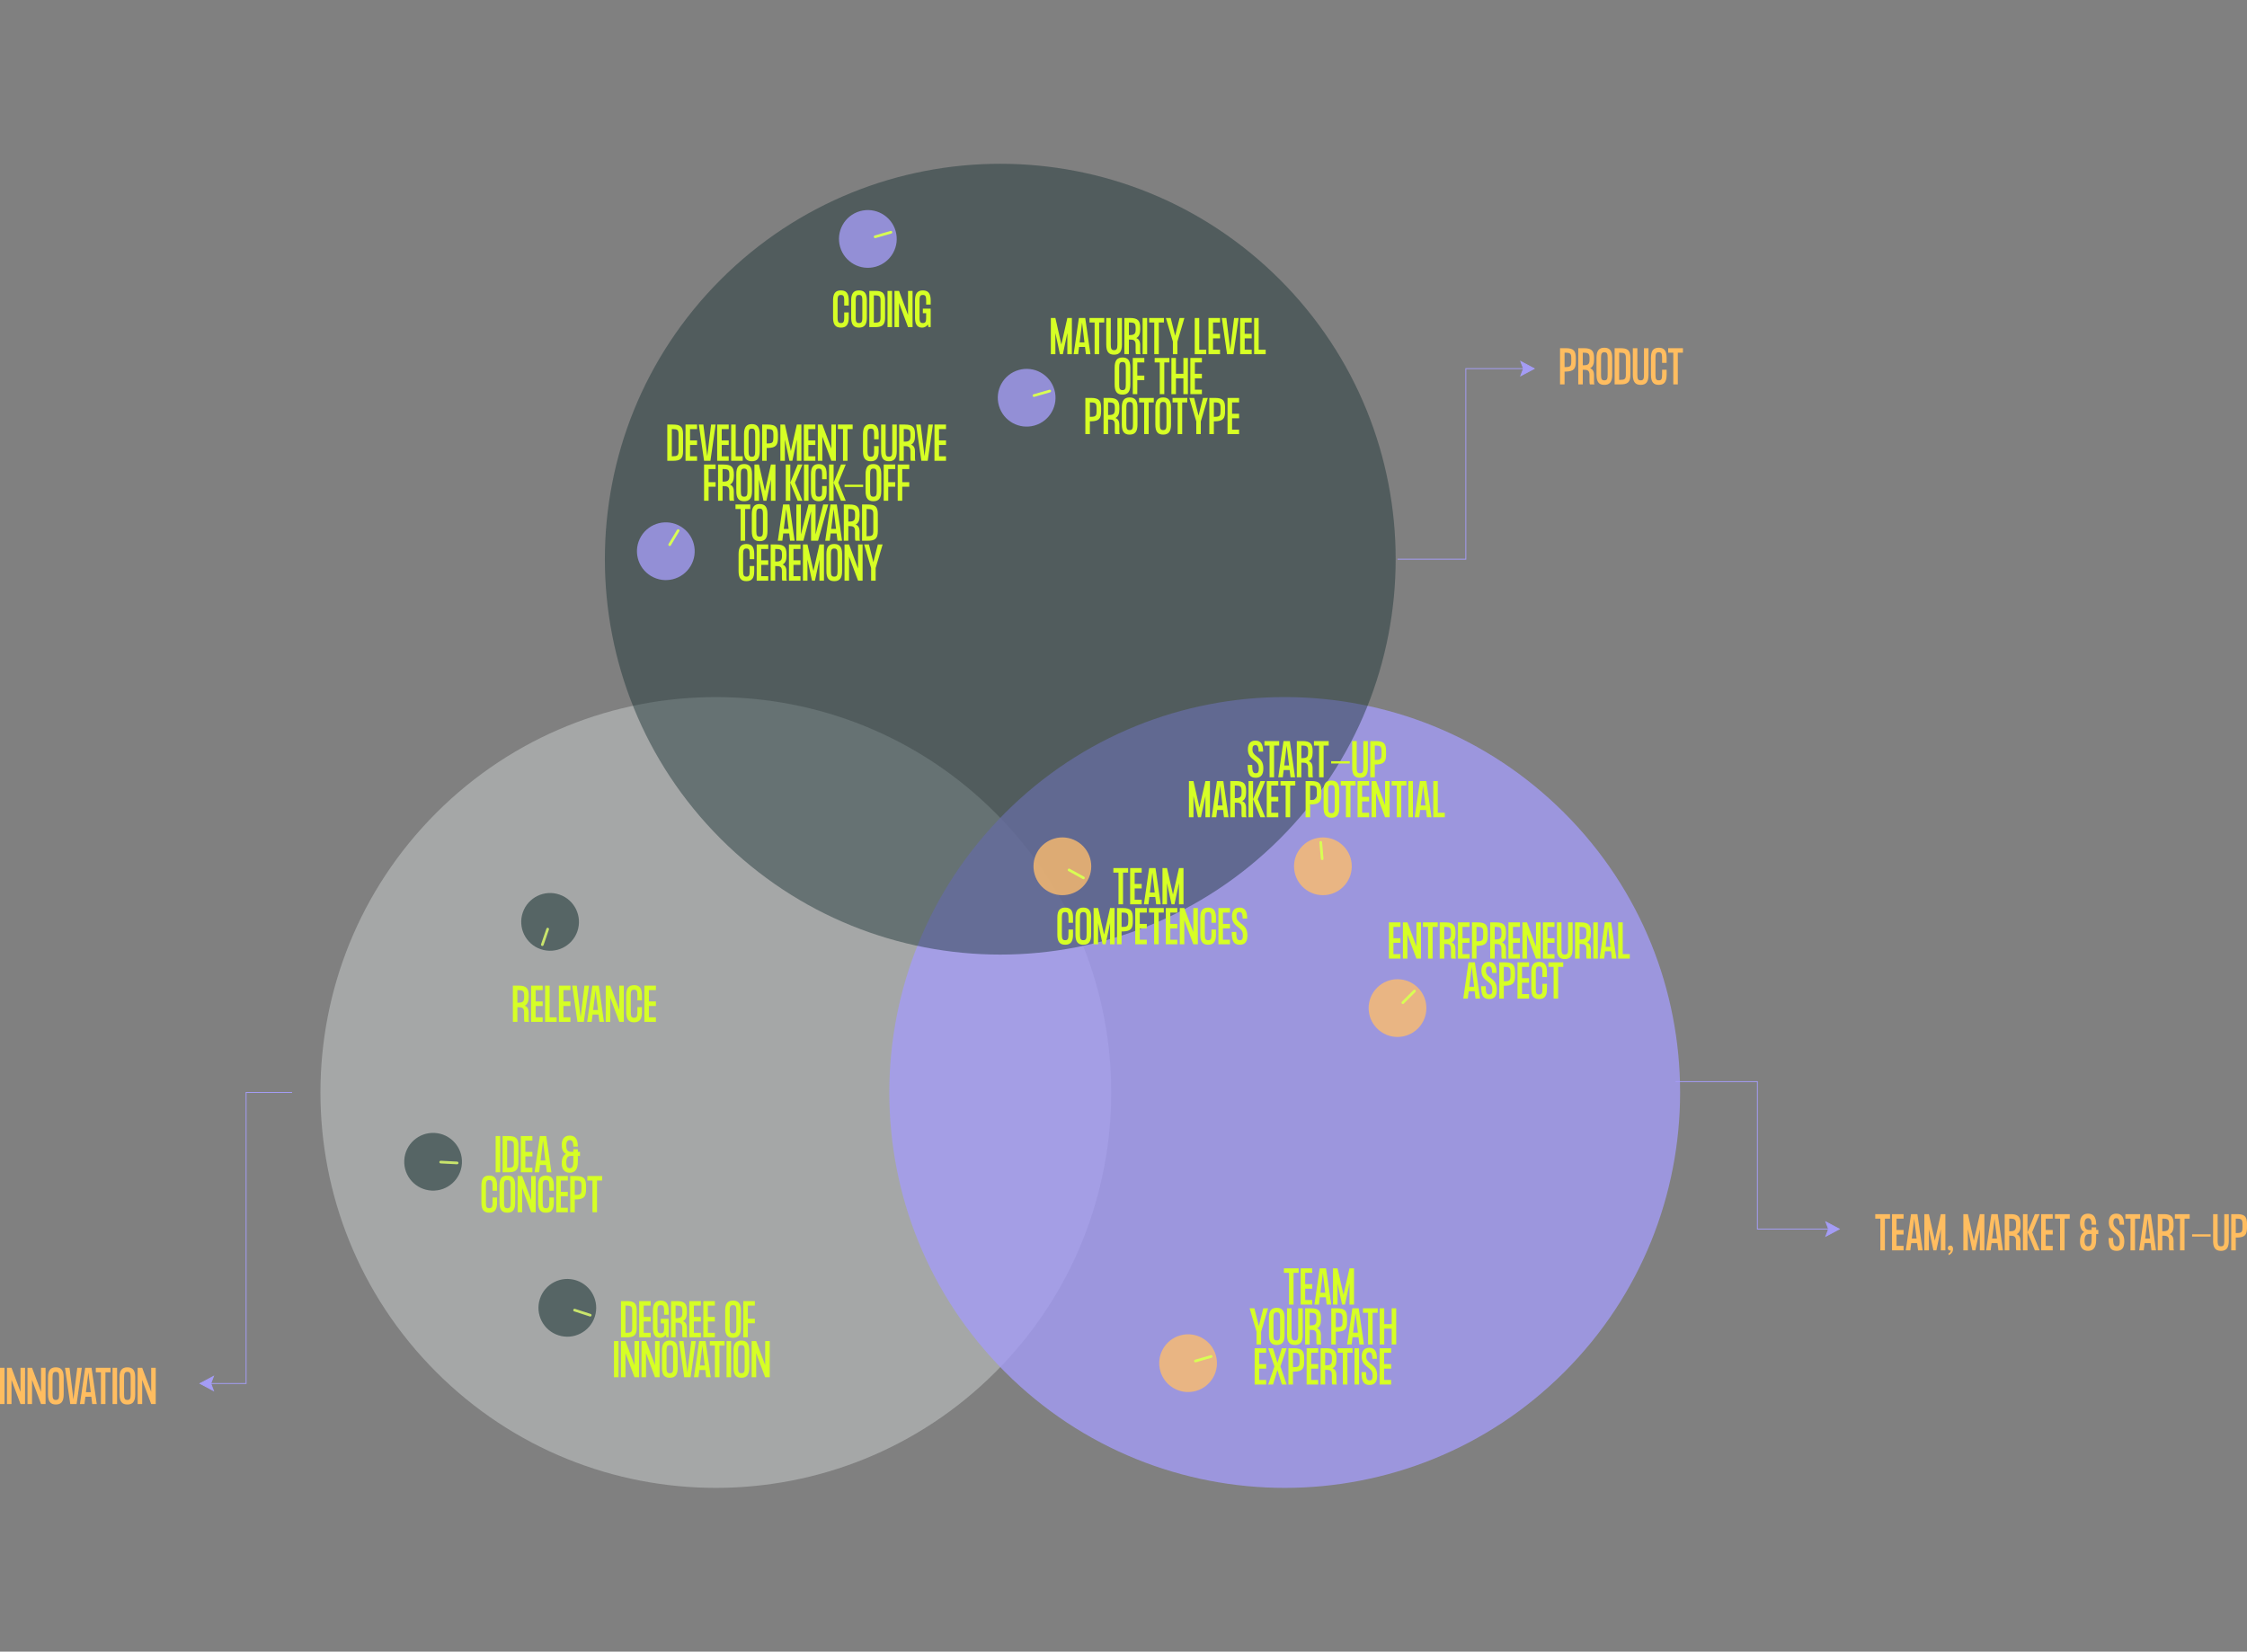 <svg xmlns="http://www.w3.org/2000/svg" width="2529.948" height="1859.641" viewBox="0 0 2529.948 1859.641">
  <rect x="0" y="0" width="2529.948" height="1859.641" fill="#808080" stroke="none"/>
  <g id="Gruppe_122534" data-name="Gruppe 122534" transform="translate(-1330.331 -22.18)">
    <path id="Pfad_43853" data-name="Pfad 43853" d="M-62.806-40.8h-6.375V0h5.1V-14.433h1.275c9.486-.153,11.373-3.519,11.373-11.628v-3.111C-51.433-37.383-53.32-40.8-62.806-40.8Zm0,21.267h-1.275V-35.7h1.275c5.508,0,6.273,1.377,6.273,6.528v3.111C-56.533-20.961-57.3-19.533-62.806-19.533ZM-30.931-3.621V-10.2c0-4.641-1.479-6.936-4.386-7.956,3.162-1.683,4.437-4.9,4.437-9.69v-1.836c0-7.7-2.193-11.118-11.424-11.118h-6.375V0h5.1V-16.473H-42.3c3.213,0,6.273.255,6.273,5.508v7.344c0,1.53.051,3.009.561,3.621h5.1C-30.88-.612-30.931-2.091-30.931-3.621ZM-43.579-21.573V-35.7H-42.3c5.253,0,6.324,1.377,6.324,6.018v1.836c0,4.335-1.071,6.273-6.324,6.273ZM-19.3-41.31c-5.916,0-8.823,3.162-8.823,11.373v19.074C-28.126-2.652-25.219.51-19.3.51s8.823-3.162,8.823-11.373V-29.937C-10.48-38.148-13.387-41.31-19.3-41.31Zm3.723,30.447c0,4.743-.765,6.273-3.723,6.273s-3.723-1.53-3.723-6.273V-29.937c0-4.743.765-6.273,3.723-6.273s3.723,1.53,3.723,6.273ZM-1.606-40.8h-6.12V0h6.12C6.6,0,10.022-2.04,10.022-10.863V-29.937C10.022-38.862,6.6-40.8-1.606-40.8Zm0,35.7h-1.02V-35.7h1.02c5,0,6.528.765,6.528,5.763v19.074C4.922-5.865,3.392-5.1-1.606-5.1ZM30.422-40.8h-5.1v29.937c0,4.743-.765,6.273-3.723,6.273s-3.723-1.53-3.723-6.273V-40.8h-5.1v29.937C12.776-2.652,15.683.51,21.6.51s8.823-3.162,8.823-11.373Zm15.3,16.575h5.1v-5.712c0-8.211-2.907-11.373-8.823-11.373s-8.823,3.162-8.823,11.373v19.074C33.176-2.652,36.083.51,42,.51s8.823-3.162,8.823-11.373v-5.712h-5.1v5.712c0,4.743-.765,6.273-3.723,6.273s-3.723-1.53-3.723-6.273V-29.937c0-4.743.765-6.273,3.723-6.273s3.723,1.53,3.723,6.273ZM69.182-40.8H52.556v5.1h5.763V0h5.1V-35.7h5.763Z" transform="translate(3156 455)" fill="#ffbd60"/>
    <path id="Pfad_43840" data-name="Pfad 43840" d="M-192.652-40.8h-16.626v5.1h5.763V0h5.1V-35.7h5.763Zm15.249,5.1v-5.1h-13.005V0H-177.4V-5.1h-7.9V-17.85h7.9v-5.1h-7.9V-35.7ZM-161.083,0h5.1l-5.865-40.8h-7.14L-174.9,0h5.1l1.02-8.211h6.681Zm-7.089-13.311,2.754-22.287,2.7,22.287ZM-135.43-40.8l-6.732,29.886L-148.895-40.8h-5.1V0h5.1V-23.868L-143.794,0h3.315l5.049-23.868V0h5.1V-40.8Zm7.854,38.352A2.523,2.523,0,0,0-124.262,0a3.983,3.983,0,0,1-2.55,3.366v2.04c4.539-1.836,5.1-5.253,5.1-6.936,0-2.7-1.326-3.825-2.907-3.825A2.768,2.768,0,0,0-127.576-2.448ZM-91.52-40.8l-6.732,29.886L-104.983-40.8h-5.1V0h5.1V-23.868L-99.883,0h3.315l5.049-23.868V0h5.1V-40.8ZM-70.609,0h5.1l-5.865-40.8h-7.14L-84.43,0h5.1l1.02-8.211h6.681ZM-77.7-13.311-74.944-35.6l2.7,22.287Zm31.926,9.69V-10.2c0-4.641-1.479-6.936-4.386-7.956,3.162-1.683,4.437-4.9,4.437-9.69v-1.836c0-7.7-2.193-11.118-11.424-11.118h-6.375V0h5.1V-16.473h1.275c3.213,0,6.273.255,6.273,5.508v7.344c0,1.53.051,3.009.561,3.621h5.1C-45.722-.612-45.772-2.091-45.772-3.621ZM-58.421-21.573V-35.7h1.275c5.253,0,6.324,1.377,6.324,6.018v1.836c0,4.335-1.071,6.273-6.324,6.273ZM-42.967-40.8V0h5.1V-40.8Zm18.768,0h-5.355l-8.313,20.4L-29.554,0H-24.2l-8.415-20.4ZM-9.46-35.7v-5.1H-22.465V0H-9.46V-5.1h-7.9V-17.85h7.9v-5.1h-7.9V-35.7ZM9.665-40.8H-6.961v5.1H-1.2V0H3.9V-35.7H9.665ZM41.846-23h-2.4v-2.907h-5.1V-23h-2.3c-3.213,0-5.661-1.02-5.661-6.936,0-4.488,1.428-6.273,3.876-6.273s4.08,1.275,4.08,7.293h5.1c0-8.211-2.754-12.393-9.18-12.393s-8.976,4.692-8.976,10.353,1.887,8.772,4.743,10.251c-2.856,1.581-4.743,4.794-4.743,10.863C21.293-4.182,23.843.51,30.269.51s9.18-4.182,9.18-12.9v-6.018h2.4Zm-7.5,10.608c0,6.528-1.632,7.8-4.08,7.8s-3.876-1.785-3.876-6.273c0-6.528,2.448-7.548,5.661-7.548h2.3ZM63.623-23.664c-3.009-2.3-4.794-4.08-4.794-7.8,0-3.57,1.173-4.743,3.366-4.743s3.57,1.173,3.57,7.293h5.1c0-8.568-2.754-12.393-8.67-12.393s-8.466,3.825-8.466,9.843c0,6.681,3.468,9.486,7.089,12.291,3.774,2.958,5.2,4.641,5.2,9.078,0,4.284-.918,5.508-3.315,5.508-3.009,0-4.131-1.53-4.131-9.333h-5.1C53.474-2.907,56.075.51,62.7.51,68.672.51,71.12-3.366,71.12-10.1,71.12-17.493,67.958-20.349,63.623-23.664ZM88.97-40.8H72.344v5.1h5.763V0h5.1V-35.7H88.97ZM101.72,0h5.1l-5.865-40.8h-7.14L87.9,0H93l1.02-8.211H100.7ZM94.631-13.311,97.385-35.6l2.7,22.287Zm31.926,9.69V-10.2c0-4.641-1.479-6.936-4.386-7.956,3.162-1.683,4.437-4.9,4.437-9.69v-1.836c0-7.7-2.193-11.118-11.424-11.118h-6.375V0h5.1V-16.473h1.275c3.213,0,6.273.255,6.273,5.508v7.344c0,1.53.051,3.009.561,3.621h5.1C126.608-.612,126.557-2.091,126.557-3.621ZM113.909-21.573V-35.7h1.275c5.253,0,6.324,1.377,6.324,6.018v1.836c0,4.335-1.071,6.273-6.324,6.273Zm30.8-19.227H128.086v5.1h5.763V0h5.1V-35.7h5.763ZM147.466-18.1v2.55h20.91V-18.1ZM188.777-40.8h-5.1v29.937c0,4.743-.765,6.273-3.723,6.273s-3.723-1.53-3.723-6.273V-40.8h-5.1v29.937c0,8.211,2.907,11.373,8.823,11.373s8.823-3.162,8.823-11.373Zm9.129,0H191.53V0h5.1V-14.433h1.275c9.486-.153,11.373-3.519,11.373-11.628v-3.111C209.278-37.383,207.391-40.8,197.905-40.8Zm0,21.267H196.63V-35.7h1.275c5.508,0,6.273,1.377,6.273,6.528v3.111C204.178-20.961,203.413-19.533,197.905-19.533Z" transform="translate(3651 1430)" fill="#ffbd60"/>
    <path id="Pfad_43850" data-name="Pfad 43850" d="M-87.669-40.8V0h5.1V-40.8Zm23.1,0v27.132L-74.715-40.8h-5.1V0h5.1V-27.183L-64.566,0h5.1V-40.8Zm23.1,0v27.132L-51.612-40.8h-5.1V0h5.1V-27.183L-41.463,0h5.1V-40.8Zm16.677-.51c-5.916,0-8.823,3.162-8.823,11.373v19.074C-33.609-2.652-30.7.51-24.786.51s8.823-3.162,8.823-11.373V-29.937C-15.963-38.148-18.87-41.31-24.786-41.31Zm3.723,30.447c0,4.743-.765,6.273-3.723,6.273s-3.723-1.53-3.723-6.273V-29.937c0-4.743.765-6.273,3.723-6.273s3.723,1.53,3.723,6.273ZM-.663-40.8-5-5.2-9.384-40.8h-5.1L-8.568,0h7.14L4.437-40.8ZM16.167,0h5.1L15.4-40.8H8.262L2.346,0h5.1l1.02-8.211h6.681ZM9.078-13.311,11.832-35.6l2.7,22.287ZM36.822-40.8H20.2v5.1h5.763V0h5.1V-35.7h5.763Zm2.244,0V0h5.1V-40.8Zm16.677-.51c-5.916,0-8.823,3.162-8.823,11.373v19.074C46.92-2.652,49.827.51,55.743.51s8.823-3.162,8.823-11.373V-29.937C64.566-38.148,61.659-41.31,55.743-41.31Zm3.723,30.447c0,4.743-.765,6.273-3.723,6.273S52.02-6.12,52.02-10.863V-29.937c0-4.743.765-6.273,3.723-6.273s3.723,1.53,3.723,6.273ZM82.569-40.8v27.132L72.42-40.8h-5.1V0h5.1V-27.183L82.569,0h5.1V-40.8Z" transform="translate(1418 1603)" fill="#ffbd60"/>
    <path id="Pfad_43841" data-name="Pfad 43841" d="M445.189,0C691.061,0,890.379,199.318,890.379,445.189S691.061,890.378,445.189,890.378,0,691.06,0,445.189,199.318,0,445.189,0Z" transform="translate(1506.714 1252.228) rotate(-45)" fill="#dee2e3" opacity="0.394" style="mix-blend-mode: hard-light;isolation: isolate"/>
    <path id="Pfad_43839" data-name="Pfad 43839" d="M445.189,0C691.061,0,890.379,199.318,890.379,445.189S691.061,890.378,445.189,890.378,0,691.06,0,445.189,199.318,0,445.189,0Z" transform="translate(2147.223 1252.228) rotate(-45)" fill="#a49cf5" opacity="0.795" style="mix-blend-mode: hard-light;isolation: isolate"/>
    <path id="Pfad_43843" data-name="Pfad 43843" d="M445.189,0C691.061,0,890.379,199.318,890.379,445.189S691.061,890.378,445.189,890.378,0,691.06,0,445.189,199.318,0,445.189,0Z" transform="translate(1826.968 651.772) rotate(-45)" fill="#173132" opacity="0.443" style="mix-blend-mode: hard-light;isolation: isolate"/>
    <g id="flowKitConnector" transform="translate(2903.817 429.218)">
      <path id="line" d="M1475,883.554h76.914V669h76.914" transform="translate(-1475 -661)" fill="none" stroke="#a49cf5" stroke-width="1"/>
      <path id="leftEdge" transform="translate(0 222.554)" fill="none" stroke="rgba(0,0,0,0)" stroke-width="1"/>
      <path id="rightEdge" d="M-15,8h0L0,0-15-8l3,8Z" transform="translate(153.828 8)" fill="#a49cf5" stroke="#a49cf5" stroke-width="1"/>
    </g>
    <g id="flowKitConnector-2" data-name="flowKitConnector" transform="translate(1741.886 571)">
      <path id="line-2" data-name="line" d="M1475,669h92.139V835h92.139" transform="translate(0 0)" fill="none" stroke="#a49cf5" stroke-width="1"/>
      <path id="leftEdge-2" data-name="leftEdge" transform="translate(1475 669)" fill="none" stroke="rgba(0,0,0,0)" stroke-width="1"/>
      <path id="rightEdge-2" data-name="rightEdge" d="M-15-8h0L0,0-15,8l3-8Z" transform="translate(1659.278 835)" fill="#a49cf5" stroke="#a49cf5" stroke-width="1"/>
    </g>
    <g id="flowKitConnector-3" data-name="flowKitConnector" transform="translate(1555.643 1252.228)">
      <path id="line-3" data-name="line" d="M1578.518,669h-51.759V996.669H1475" transform="translate(-1475 -669)" fill="none" stroke="#a49cf5" stroke-width="1"/>
      <path id="leftEdge-3" data-name="leftEdge" transform="translate(103.518 0)" fill="none" stroke="rgba(0,0,0,0)" stroke-width="1"/>
      <path id="rightEdge-3" data-name="rightEdge" d="M0-8H0L-15,0,0,8-3,0Z" transform="translate(15 327.669)" fill="#a49cf5" stroke="#a49cf5" stroke-width="1"/>
    </g>
    <path id="Pfad_43842" data-name="Pfad 43842" d="M-27.285-40.8H-43.911v5.1h5.763V0h5.1V-35.7h5.763Zm15.249,5.1v-5.1H-25.041V0h13.005V-5.1h-7.9V-17.85h7.9v-5.1h-7.9V-35.7ZM4.284,0h5.1L3.519-40.8h-7.14L-9.537,0h5.1l1.02-8.211H3.264ZM-2.805-13.311-.051-35.6l2.7,22.287ZM29.937-40.8,23.2-10.914,16.473-40.8h-5.1V0h5.1V-23.868L21.573,0h3.315l5.049-23.868V0h5.1V-40.8ZM-74.689,30.72V45h5.1V30.72L-61.735,4.2h-5.406l-5,19.992-5-19.992h-5.406ZM-51.943,3.69c-5.916,0-8.823,3.162-8.823,11.373V34.137c0,8.211,2.907,11.373,8.823,11.373s8.823-3.162,8.823-11.373V15.063C-43.12,6.852-46.027,3.69-51.943,3.69Zm3.723,30.447c0,4.743-.765,6.273-3.723,6.273s-3.723-1.53-3.723-6.273V15.063c0-4.743.765-6.273,3.723-6.273s3.723,1.53,3.723,6.273ZM-22.72,4.2h-5.1V34.137c0,4.743-.765,6.273-3.723,6.273s-3.723-1.53-3.723-6.273V4.2h-5.1V34.137c0,8.211,2.907,11.373,8.823,11.373s8.823-3.162,8.823-11.373Zm20.5,37.179V34.8c0-4.641-1.479-6.936-4.386-7.956,3.162-1.683,4.437-4.9,4.437-9.69V15.318C-2.167,7.617-4.36,4.2-13.591,4.2h-6.375V45h5.1V28.527h1.275c3.213,0,6.273.255,6.273,5.508v7.344c0,1.53.051,3.009.561,3.621h5.1C-2.167,44.388-2.218,42.909-2.218,41.379ZM-14.866,23.427V9.3h1.275c5.253,0,6.324,1.377,6.324,6.018v1.836c0,4.335-1.071,6.273-6.324,6.273ZM15.836,4.2H9.461V45h5.1V30.567h1.275c9.486-.153,11.373-3.519,11.373-11.628V15.828C27.209,7.617,25.322,4.2,15.836,4.2Zm0,21.267H14.561V9.3h1.275c5.508,0,6.273,1.377,6.273,6.528v3.111C22.109,24.039,21.344,25.467,15.836,25.467ZM41.081,45h5.1L40.316,4.2h-7.14L27.26,45h5.1l1.02-8.211h6.681ZM33.992,31.689,36.746,9.4l2.7,22.287ZM61.736,4.2H45.11V9.3h5.763V45h5.1V9.3h5.763Zm15.708,0V22.05H69.079V4.2h-5.1V45h5.1V27.15h8.364V45h5.1V4.2Zm-141.3,50.1V49.2h-13V90h13V84.9h-7.9V72.15h7.9v-5.1h-7.9V54.3ZM-61.608,90h5.457L-51.2,73.68l5,16.32H-40.8l-7.038-20.4L-40.8,49.2h-5.406l-5,16.32L-56.151,49.2h-5.457l7.038,20.4Zm29.172-40.8h-6.375V90h5.1V75.567h1.275c9.486-.153,11.373-3.519,11.373-11.628V60.828C-21.063,52.617-22.95,49.2-32.436,49.2Zm0,21.267h-1.275V54.3h1.275c5.508,0,6.273,1.377,6.273,6.528v3.111C-26.163,69.039-26.928,70.467-32.436,70.467ZM-5.3,54.3V49.2H-18.309V90H-5.3V84.9h-7.9V72.15h7.9v-5.1h-7.9V54.3ZM15.2,86.379V79.8c0-4.641-1.479-6.936-4.386-7.956,3.162-1.683,4.437-4.9,4.437-9.69V60.318c0-7.7-2.193-11.118-11.424-11.118H-2.55V90h5.1V73.527H3.825c3.213,0,6.273.255,6.273,5.508v7.344c0,1.53.051,3.009.561,3.621h5.1C15.249,89.388,15.2,87.909,15.2,86.379ZM2.55,68.427V54.3H3.825c5.253,0,6.324,1.377,6.324,6.018v1.836c0,4.335-1.071,6.273-6.324,6.273ZM33.354,49.2H16.728v5.1h5.763V90h5.1V54.3h5.763Zm2.244,0V90h5.1V49.2Zm18,17.136c-3.009-2.295-4.794-4.08-4.794-7.8,0-3.57,1.173-4.743,3.366-4.743s3.57,1.173,3.57,7.293h5.1c0-8.568-2.754-12.393-8.67-12.393s-8.466,3.825-8.466,9.843c0,6.681,3.468,9.486,7.089,12.291C54.57,73.782,56,75.465,56,79.9c0,4.284-.918,5.508-3.315,5.508-3.009,0-4.131-1.53-4.131-9.333h-5.1c0,11.016,2.6,14.433,9.231,14.433,5.967,0,8.415-3.876,8.415-10.608C61.1,72.507,57.936,69.651,53.6,66.336ZM76.857,54.3V49.2h-13V90h13V84.9h-7.9V72.15h7.9v-5.1h-7.9V54.3Z" transform="translate(2819.817 1491)" fill="#d6ff25"/>
    <path id="Pfad_43844" data-name="Pfad 43844" d="M-127.016-35.7v-5.1h-13.005V0h13.005V-5.1h-7.9V-17.85h7.9v-5.1h-7.9V-35.7Zm18-5.1v27.132L-119.161-40.8h-5.1V0h5.1V-27.183L-109.012,0h5.1V-40.8Zm23.97,0h-16.626v5.1h5.763V0h5.1V-35.7h5.763ZM-65.05-3.621V-10.2c0-4.641-1.479-6.936-4.386-7.956,3.162-1.683,4.437-4.9,4.437-9.69v-1.836c0-7.7-2.193-11.118-11.424-11.118H-82.8V0h5.1V-16.473h1.275c3.213,0,6.273.255,6.273,5.508v7.344c0,1.53.051,3.009.561,3.621h5.1C-65-.612-65.05-2.091-65.05-3.621ZM-77.7-21.573V-35.7h1.275c5.253,0,6.324,1.377,6.324,6.018v1.836c0,4.335-1.071,6.273-6.324,6.273ZM-49.241-35.7v-5.1h-13V0h13V-5.1h-7.9V-17.85h7.9v-5.1h-7.9V-35.7Zm9.129-5.1h-6.375V0h5.1V-14.433h1.275c9.486-.153,11.373-3.519,11.373-11.628v-3.111C-28.739-37.383-30.626-40.8-40.112-40.8Zm0,21.267h-1.275V-35.7h1.275c5.508,0,6.273,1.377,6.273,6.528v3.111C-33.839-20.961-34.6-19.533-40.112-19.533ZM-8.236-3.621V-10.2c0-4.641-1.479-6.936-4.386-7.956,3.162-1.683,4.437-4.9,4.437-9.69v-1.836c0-7.7-2.193-11.118-11.424-11.118h-6.375V0h5.1V-16.473h1.275c3.213,0,6.273.255,6.273,5.508v7.344c0,1.53.051,3.009.561,3.621h5.1C-8.185-.612-8.236-2.091-8.236-3.621ZM-20.884-21.573V-35.7h1.275c5.253,0,6.324,1.377,6.324,6.018v1.836c0,4.335-1.071,6.273-6.324,6.273ZM7.574-35.7v-5.1h-13V0h13V-5.1h-7.9V-17.85h7.9v-5.1h-7.9V-35.7Zm18-5.1v27.132L15.428-40.8h-5.1V0h5.1V-27.183L25.577,0h5.1V-40.8Zm20.859,5.1v-5.1h-13V0h13V-5.1h-7.9V-17.85h7.9v-5.1h-7.9V-35.7Zm20.4-5.1h-5.1v29.937c0,4.743-.765,6.273-3.723,6.273S54.29-6.12,54.29-10.863V-40.8h-5.1v29.937C49.19-2.652,52.1.51,58.013.51s8.823-3.162,8.823-11.373Zm20.5,37.179V-10.2c0-4.641-1.479-6.936-4.386-7.956,3.162-1.683,4.437-4.9,4.437-9.69v-1.836c0-7.7-2.193-11.118-11.424-11.118H69.59V0h5.1V-16.473h1.275c3.213,0,6.273.255,6.273,5.508v7.344c0,1.53.051,3.009.561,3.621h5.1C87.389-.612,87.338-2.091,87.338-3.621ZM74.689-21.573V-35.7h1.275c5.253,0,6.324,1.377,6.324,6.018v1.836c0,4.335-1.071,6.273-6.324,6.273ZM90.142-40.8V0h5.1V-40.8ZM111.052,0h5.1l-5.865-40.8h-7.14L97.231,0h5.1l1.02-8.211h6.681Zm-7.089-13.311L106.717-35.6l2.7,22.287ZM123.241-5.1V-40.8h-5.1V0h13V-5.1ZM-42.458,45h5.1L-43.223,4.2h-7.14L-56.278,45h5.1l1.02-8.211h6.681Zm-7.089-13.311L-46.793,9.4l2.7,22.287Zm23.562-10.353c-3.009-2.3-4.794-4.08-4.794-7.8,0-3.57,1.173-4.743,3.366-4.743s3.57,1.173,3.57,7.293h5.1c0-8.568-2.754-12.393-8.67-12.393s-8.466,3.825-8.466,9.843c0,6.681,3.468,9.486,7.089,12.291,3.774,2.958,5.2,4.641,5.2,9.078,0,4.284-.918,5.508-3.315,5.508-3.009,0-4.131-1.53-4.131-9.333h-5.1c0,11.016,2.6,14.433,9.231,14.433,5.967,0,8.415-3.876,8.415-10.608C-18.488,27.507-21.65,24.651-25.985,21.336ZM-9.359,4.2h-6.375V45h5.1V30.567h1.275C.127,30.414,2.014,27.048,2.014,18.939V15.828C2.014,7.617.127,4.2-9.359,4.2Zm0,21.267h-1.275V9.3h1.275c5.508,0,6.273,1.377,6.273,6.528v3.111C-3.086,24.039-3.851,25.467-9.359,25.467ZM17.773,9.3V4.2h-13V45h13V39.9h-7.9V27.15h7.9v-5.1h-7.9V9.3ZM32.819,20.775h5.1V15.063c0-8.211-2.907-11.373-8.823-11.373s-8.823,3.162-8.823,11.373V34.137c0,8.211,2.907,11.373,8.823,11.373s8.823-3.162,8.823-11.373V28.425h-5.1v5.712c0,4.743-.765,6.273-3.723,6.273s-3.723-1.53-3.723-6.273V15.063c0-4.743.765-6.273,3.723-6.273s3.723,1.53,3.723,6.273ZM56.278,4.2H39.653V9.3h5.763V45h5.1V9.3h5.763Z" transform="translate(3034.145 1101.5)" fill="#d6ff25"/>
    <path id="Pfad_43849" data-name="Pfad 43849" d="M-67.754-23.664c-3.009-2.3-4.794-4.08-4.794-7.8,0-3.57,1.173-4.743,3.366-4.743s3.57,1.173,3.57,7.293h5.1c0-8.568-2.754-12.393-8.67-12.393s-8.466,3.825-8.466,9.843c0,6.681,3.468,9.486,7.089,12.291,3.774,2.958,5.2,4.641,5.2,9.078,0,4.284-.918,5.508-3.315,5.508-3.009,0-4.131-1.53-4.131-9.333h-5.1C-77.9-2.907-75.3.51-68.672.51c5.967,0,8.415-3.876,8.415-10.608C-60.257-17.493-63.419-20.349-67.754-23.664ZM-42.407-40.8H-59.033v5.1h5.763V0h5.1V-35.7h5.763ZM-29.657,0h5.1l-5.865-40.8h-7.14L-43.478,0h5.1l1.02-8.211h6.681Zm-7.089-13.311L-33.992-35.6l2.7,22.287ZM-4.82-3.621V-10.2c0-4.641-1.479-6.936-4.386-7.956,3.162-1.683,4.437-4.9,4.437-9.69v-1.836c0-7.7-2.193-11.118-11.424-11.118h-6.375V0h5.1V-16.473h1.275c3.213,0,6.273.255,6.273,5.508v7.344c0,1.53.051,3.009.561,3.621h5.1C-4.769-.612-4.82-2.091-4.82-3.621ZM-17.468-21.573V-35.7h1.275c5.253,0,6.324,1.377,6.324,6.018v1.836c0,4.335-1.071,6.273-6.324,6.273ZM13.336-40.8H-3.29v5.1H2.473V0h5.1V-35.7h5.763ZM16.09-18.1v2.55H37V-18.1ZM57.4-40.8H52.3v29.937c0,4.743-.765,6.273-3.723,6.273s-3.723-1.53-3.723-6.273V-40.8h-5.1v29.937C39.754-2.652,42.661.51,48.577.51S57.4-2.652,57.4-10.863Zm9.129,0H60.155V0h5.1V-14.433H66.53C76.016-14.586,77.9-17.952,77.9-26.061v-3.111C77.9-37.383,76.016-40.8,66.53-40.8Zm0,21.267H65.255V-35.7H66.53c5.508,0,6.273,1.377,6.273,6.528v3.111C72.8-20.961,72.037-19.533,66.53-19.533ZM-125.485,4.2l-6.732,29.886L-138.949,4.2h-5.1V45h5.1V21.132l5.1,23.868h3.315l5.049-23.868V45h5.1V4.2Zm20.91,40.8h5.1L-105.34,4.2h-7.14L-118.4,45h5.1l1.02-8.211h6.681Zm-7.089-13.311L-108.91,9.4l2.7,22.287Zm31.926,9.69V34.8c0-4.641-1.479-6.936-4.386-7.956,3.162-1.683,4.437-4.9,4.437-9.69V15.318c0-7.7-2.193-11.118-11.424-11.118h-6.375V45h5.1V28.527h1.275c3.213,0,6.273.255,6.273,5.508v7.344c0,1.53.051,3.009.561,3.621h5.1C-79.687,44.388-79.738,42.909-79.738,41.379ZM-92.386,23.427V9.3h1.275c5.253,0,6.324,1.377,6.324,6.018v1.836c0,4.335-1.071,6.273-6.324,6.273ZM-76.933,4.2V45h5.1V4.2Zm18.768,0H-63.52l-8.313,20.4L-63.52,45h5.355L-66.58,24.6Zm14.739,5.1V4.2h-13V45h13V39.9h-7.9V27.15h7.9v-5.1h-7.9V9.3ZM-24.3,4.2H-40.927V9.3h5.763V45h5.1V9.3H-24.3Zm18,0h-6.375V45h5.1V30.567H-6.3c9.486-.153,11.373-3.519,11.373-11.628V15.828C5.075,7.617,3.188,4.2-6.3,4.2Zm0,21.267H-7.573V9.3H-6.3c5.508,0,6.273,1.377,6.273,6.528v3.111C-.025,24.039-.79,25.467-6.3,25.467ZM16.4,3.69c-5.916,0-8.823,3.162-8.823,11.373V34.137c0,8.211,2.907,11.373,8.823,11.373s8.823-3.162,8.823-11.373V15.063C25.22,6.852,22.313,3.69,16.4,3.69ZM20.12,34.137c0,4.743-.765,6.273-3.723,6.273s-3.723-1.53-3.723-6.273V15.063c0-4.743.765-6.273,3.723-6.273s3.723,1.53,3.723,6.273ZM43.58,4.2H26.954V9.3h5.763V45h5.1V9.3H43.58ZM58.829,9.3V4.2h-13V45h13V39.9h-7.9V27.15h7.9v-5.1h-7.9V9.3Zm18-5.1V31.332L66.683,4.2h-5.1V45h5.1V17.817L76.832,45h5.1V4.2Zm23.97,0H84.176V9.3h5.763V45h5.1V9.3H100.8Zm2.244,0V45h5.1V4.2ZM123.956,45h5.1L123.191,4.2h-7.14L110.135,45h5.1l1.02-8.211h6.681Zm-7.089-13.311L119.621,9.4l2.7,22.287ZM136.145,39.9V4.2h-5.1V45h13.005V39.9Z" transform="translate(2813.023 897.359)" fill="#d6ff25"/>
    <path id="Pfad_43851" data-name="Pfad 43851" d="M-155.219-40.8h-6.12V0h6.12c8.211,0,11.628-2.04,11.628-10.863V-29.937C-143.591-38.862-147.008-40.8-155.219-40.8Zm0,35.7h-1.02V-35.7h1.02c5,0,6.528.765,6.528,5.763v19.074C-148.691-5.865-150.221-5.1-155.219-5.1Zm27.387-30.6v-5.1h-13.005V0h13.005V-5.1h-7.9V-17.85h7.9v-5.1h-7.9V-35.7Zm15.81-5.1-4.335,35.6-4.386-35.6h-5.1L-119.927,0h7.14l5.865-40.8Zm19.839,5.1v-5.1h-13V0h13V-5.1h-7.9V-17.85h7.9v-5.1h-7.9V-35.7Zm7.854,30.6V-40.8h-5.1V0h13V-5.1Zm18.207-36.21c-5.916,0-8.823,3.162-8.823,11.373v19.074C-74.945-2.652-72.038.51-66.122.51S-57.3-2.652-57.3-10.863V-29.937C-57.3-38.148-60.206-41.31-66.122-41.31ZM-62.4-10.863c0,4.743-.765,6.273-3.723,6.273s-3.723-1.53-3.723-6.273V-29.937c0-4.743.765-6.273,3.723-6.273s3.723,1.53,3.723,6.273ZM-48.17-40.8h-6.375V0h5.1V-14.433h1.275c9.486-.153,11.373-3.519,11.373-11.628v-3.111C-36.8-37.383-38.684-40.8-48.17-40.8Zm0,21.267h-1.275V-35.7h1.275c5.508,0,6.273,1.377,6.273,6.528v3.111C-41.9-20.961-42.662-19.533-48.17-19.533ZM-15.479-40.8l-6.732,29.886L-28.943-40.8h-5.1V0h5.1V-23.868L-23.843,0h3.315l5.049-23.868V0h5.1V-40.8ZM5.38-35.7v-5.1h-13V0h13V-5.1h-7.9V-17.85h7.9v-5.1h-7.9V-35.7Zm18-5.1v27.132L13.234-40.8h-5.1V0h5.1V-27.183L23.383,0h5.1V-40.8Zm23.97,0H30.727v5.1H36.49V0h5.1V-35.7h5.763ZM71.527-24.225h5.1v-5.712c0-8.211-2.907-11.373-8.823-11.373s-8.823,3.162-8.823,11.373v19.074C58.981-2.652,61.888.51,67.8.51s8.823-3.162,8.823-11.373v-5.712h-5.1v5.712c0,4.743-.765,6.273-3.723,6.273s-3.723-1.53-3.723-6.273V-29.937c0-4.743.765-6.273,3.723-6.273s3.723,1.53,3.723,6.273ZM97.027-40.8h-5.1v29.937c0,4.743-.765,6.273-3.723,6.273s-3.723-1.53-3.723-6.273V-40.8h-5.1v29.937C79.381-2.652,82.288.51,88.2.51s8.823-3.162,8.823-11.373Zm20.5,37.179V-10.2c0-4.641-1.479-6.936-4.386-7.956,3.162-1.683,4.437-4.9,4.437-9.69v-1.836c0-7.7-2.193-11.118-11.424-11.118H99.781V0h5.1V-16.473h1.275c3.213,0,6.273.255,6.273,5.508v7.344c0,1.53.051,3.009.561,3.621h5.1C117.58-.612,117.529-2.091,117.529-3.621ZM104.881-21.573V-35.7h1.275c5.253,0,6.324,1.377,6.324,6.018v1.836c0,4.335-1.071,6.273-6.324,6.273ZM132.625-40.8,128.29-5.2,123.9-40.8h-5.1L124.72,0h7.14l5.865-40.8Zm19.839,5.1v-5.1H139.459V0h13.005V-5.1h-7.9V-17.85h7.9v-5.1h-7.9V-35.7Zm-259.411,45V4.2h-13V45h5.1V29.19h7.9v-5.1h-7.9V9.3Zm20.5,32.079V34.8c0-4.641-1.479-6.936-4.386-7.956,3.162-1.683,4.437-4.9,4.437-9.69V15.318c0-7.7-2.193-11.118-11.424-11.118h-6.375V45h5.1V28.527h1.275c3.213,0,6.273.255,6.273,5.508v7.344c0,1.53.051,3.009.561,3.621h5.1C-86.394,44.388-86.445,42.909-86.445,41.379ZM-99.093,23.427V9.3h1.275c5.253,0,6.324,1.377,6.324,6.018v1.836c0,4.335-1.071,6.273-6.324,6.273ZM-74.817,3.69c-5.916,0-8.823,3.162-8.823,11.373V34.137c0,8.211,2.907,11.373,8.823,11.373s8.823-3.162,8.823-11.373V15.063C-65.994,6.852-68.9,3.69-74.817,3.69Zm3.723,30.447c0,4.743-.765,6.273-3.723,6.273s-3.723-1.53-3.723-6.273V15.063c0-4.743.765-6.273,3.723-6.273s3.723,1.53,3.723,6.273ZM-44.676,4.2l-6.732,29.886L-58.14,4.2h-5.1V45h5.1V21.132L-53.04,45h3.315l5.049-23.868V45h5.1V4.2Zm16.728,0V45h5.1V4.2Zm18.768,0h-5.355l-8.313,20.4L-14.535,45H-9.18l-8.415-20.4Zm1.734,0V45h5.1V4.2Zm20.4,16.575h5.1V15.063c0-8.211-2.907-11.373-8.823-11.373S.408,6.852.408,15.063V34.137c0,8.211,2.907,11.373,8.823,11.373s8.823-3.162,8.823-11.373V28.425h-5.1v5.712c0,4.743-.765,6.273-3.723,6.273s-3.723-1.53-3.723-6.273V15.063c0-4.743.765-6.273,3.723-6.273s3.723,1.53,3.723,6.273ZM20.808,4.2V45h5.1V4.2Zm18.768,0H34.221L25.908,24.6,34.221,45h5.355L31.161,24.6ZM38.25,26.9v2.55H59.16V26.9ZM70.737,3.69c-5.916,0-8.823,3.162-8.823,11.373V34.137c0,8.211,2.907,11.373,8.823,11.373s8.823-3.162,8.823-11.373V15.063C79.56,6.852,76.653,3.69,70.737,3.69ZM74.46,34.137c0,4.743-.765,6.273-3.723,6.273s-3.723-1.53-3.723-6.273V15.063c0-4.743.765-6.273,3.723-6.273s3.723,1.53,3.723,6.273ZM95.319,9.3V4.2h-13V45h5.1V29.19h7.9v-5.1h-7.9V9.3Zm15.759,0V4.2h-13V45h5.1V29.19h7.9v-5.1h-7.9V9.3ZM-67.932,49.2H-84.558v5.1h5.763V90h5.1V54.3h5.763Zm10.557-.51c-5.916,0-8.823,3.162-8.823,11.373V79.137c0,8.211,2.907,11.373,8.823,11.373s8.823-3.162,8.823-11.373V60.063C-48.552,51.852-51.459,48.69-57.375,48.69Zm3.723,30.447c0,4.743-.765,6.273-3.723,6.273S-61.1,83.88-61.1,79.137V60.063c0-4.743.765-6.273,3.723-6.273s3.723,1.53,3.723,6.273ZM-23.1,90H-18l-5.865-40.8h-7.14L-36.924,90h5.1l1.02-8.211h6.681Zm-7.089-13.311L-27.438,54.4l2.7,22.287ZM14.178,49.2,5.61,82.962V49.2H-2.346l-8.568,33.762V49.2h-5.1V90h7.905L.51,57V90H8.415L19.839,49.2ZM30.294,90h5.1L29.529,49.2h-7.14L16.473,90h5.1l1.02-8.211h6.681ZM23.2,76.689,25.959,54.4l2.7,22.287Zm31.926,9.69V79.8c0-4.641-1.479-6.936-4.386-7.956,3.162-1.683,4.437-4.9,4.437-9.69V60.318c0-7.7-2.193-11.118-11.424-11.118H37.383V90h5.1V73.527h1.275c3.213,0,6.273.255,6.273,5.508v7.344c0,1.53.051,3.009.561,3.621h5.1C55.182,89.388,55.131,87.909,55.131,86.379ZM42.483,68.427V54.3h1.275c5.253,0,6.324,1.377,6.324,6.018v1.836c0,4.335-1.071,6.273-6.324,6.273ZM64.056,49.2h-6.12V90h6.12c8.211,0,11.628-2.04,11.628-10.863V60.063C75.684,51.138,72.267,49.2,64.056,49.2Zm0,35.7h-1.02V54.3h1.02c5,0,6.528.765,6.528,5.763V79.137C70.584,84.135,69.054,84.9,64.056,84.9Zm-132.6,25.875h5.1v-5.712c0-8.211-2.907-11.373-8.823-11.373s-8.823,3.162-8.823,11.373v19.074c0,8.211,2.907,11.373,8.823,11.373s8.823-3.162,8.823-11.373v-5.712h-5.1v5.712c0,4.743-.765,6.273-3.723,6.273s-3.723-1.53-3.723-6.273V105.063c0-4.743.765-6.273,3.723-6.273s3.723,1.53,3.723,6.273ZM-47.685,99.3V94.2h-13V135h13v-5.1h-7.9V117.15h7.9v-5.1h-7.9V99.3Zm20.5,32.079V124.8c0-4.641-1.479-6.936-4.386-7.956,3.162-1.683,4.437-4.9,4.437-9.69v-1.836c0-7.7-2.193-11.118-11.424-11.118h-6.375V135h5.1V118.527h1.275c3.213,0,6.273.255,6.273,5.508v7.344c0,1.53.051,3.009.561,3.621h5.1C-27.132,134.388-27.183,132.909-27.183,131.379Zm-12.648-17.952V99.3h1.275c5.253,0,6.324,1.377,6.324,6.018v1.836c0,4.335-1.071,6.273-6.324,6.273ZM-11.373,99.3V94.2H-24.378V135h13.005v-5.1h-7.9V117.15h7.9v-5.1h-7.9V99.3ZM9.945,94.2,3.213,124.086-3.519,94.2h-5.1V135h5.1V111.132L1.581,135H4.9l5.049-23.868V135h5.1V94.2Zm16.677-.51c-5.916,0-8.823,3.162-8.823,11.373v19.074c0,8.211,2.907,11.373,8.823,11.373s8.823-3.162,8.823-11.373V105.063C35.445,96.852,32.538,93.69,26.622,93.69Zm3.723,30.447c0,4.743-.765,6.273-3.723,6.273s-3.723-1.53-3.723-6.273V105.063c0-4.743.765-6.273,3.723-6.273s3.723,1.53,3.723,6.273ZM53.448,94.2v27.132L43.3,94.2H38.2V135h5.1V107.817L53.448,135h5.1V94.2Zm14.688,26.52V135h5.1V120.72L81.09,94.2H75.684l-5,19.992-5-19.992H60.282Z" transform="translate(2243 541)" fill="#d6ff25"/>
    <path id="Pfad_43845" data-name="Pfad 43845" d="M-62.781-3.621V-10.2c0-4.641-1.479-6.936-4.386-7.956,3.162-1.683,4.437-4.9,4.437-9.69v-1.836c0-7.7-2.193-11.118-11.424-11.118h-6.375V0h5.1V-16.473h1.275c3.213,0,6.273.255,6.273,5.508v7.344c0,1.53.051,3.009.561,3.621h5.1C-62.73-.612-62.781-2.091-62.781-3.621ZM-75.429-21.573V-35.7h1.275c5.253,0,6.324,1.377,6.324,6.018v1.836c0,4.335-1.071,6.273-6.324,6.273ZM-46.971-35.7v-5.1h-13V0h13V-5.1h-7.9V-17.85h7.9v-5.1h-7.9V-35.7Zm7.854,30.6V-40.8h-5.1V0h13V-5.1Zm23.409-30.6v-5.1H-28.713V0h13.005V-5.1h-7.9V-17.85h7.9v-5.1h-7.9V-35.7ZM.1-40.8-4.233-5.2-8.619-40.8h-5.1L-7.8,0h7.14L5.2-40.8ZM16.932,0h5.1L16.167-40.8H9.027L3.111,0h5.1l1.02-8.211h6.681ZM9.843-13.311,12.6-35.6l2.7,22.287ZM39.27-40.8v27.132L29.121-40.8h-5.1V0h5.1V-27.183L39.27,0h5.1V-40.8Zm20.4,16.575h5.1v-5.712c0-8.211-2.907-11.373-8.823-11.373s-8.823,3.162-8.823,11.373v19.074C47.124-2.652,50.031.51,55.947.51S64.77-2.652,64.77-10.863v-5.712h-5.1v5.712c0,4.743-.765,6.273-3.723,6.273s-3.723-1.53-3.723-6.273V-29.937c0-4.743.765-6.273,3.723-6.273s3.723,1.53,3.723,6.273ZM80.529-35.7v-5.1h-13V0h13V-5.1h-7.9V-17.85h7.9v-5.1h-7.9V-35.7Z" transform="translate(1988.307 1172.707)" fill="#d6ff25"/>
    <path id="Pfad_43846" data-name="Pfad 43846" d="M-51.918-40.8V0h5.1V-40.8Zm13.974,0h-6.12V0h6.12c8.211,0,11.628-2.04,11.628-10.863V-29.937C-26.316-38.862-29.733-40.8-37.944-40.8Zm0,35.7h-1.02V-35.7h1.02c5,0,6.528.765,6.528,5.763v19.074C-31.416-5.865-32.946-5.1-37.944-5.1Zm27.387-30.6v-5.1H-23.562V0h13.005V-5.1h-7.9V-17.85h7.9v-5.1h-7.9V-35.7ZM5.763,0h5.1L5-40.8h-7.14L-8.058,0h5.1l1.02-8.211H4.743ZM-1.326-13.311,1.428-35.6l2.7,22.287ZM43.044-23h-2.4v-2.907h-5.1V-23h-2.3c-3.213,0-5.661-1.02-5.661-6.936,0-4.488,1.428-6.273,3.876-6.273s4.08,1.275,4.08,7.293h5.1c0-8.211-2.754-12.393-9.18-12.393s-8.976,4.692-8.976,10.353,1.887,8.772,4.743,10.251c-2.856,1.581-4.743,4.794-4.743,10.863C22.491-4.182,25.041.51,31.467.51s9.18-4.182,9.18-12.9v-6.018h2.4Zm-7.5,10.608c0,6.528-1.632,7.8-4.08,7.8s-3.876-1.785-3.876-6.273c0-6.528,2.448-7.548,5.661-7.548h2.3ZM-55.411,20.775h5.1V15.063c0-8.211-2.907-11.373-8.823-11.373s-8.823,3.162-8.823,11.373V34.137c0,8.211,2.907,11.373,8.823,11.373s8.823-3.162,8.823-11.373V28.425h-5.1v5.712c0,4.743-.765,6.273-3.723,6.273s-3.723-1.53-3.723-6.273V15.063c0-4.743.765-6.273,3.723-6.273s3.723,1.53,3.723,6.273ZM-38.734,3.69c-5.916,0-8.823,3.162-8.823,11.373V34.137c0,8.211,2.907,11.373,8.823,11.373s8.823-3.162,8.823-11.373V15.063C-29.911,6.852-32.818,3.69-38.734,3.69Zm3.723,30.447c0,4.743-.765,6.273-3.723,6.273s-3.723-1.53-3.723-6.273V15.063c0-4.743.765-6.273,3.723-6.273s3.723,1.53,3.723,6.273ZM-11.908,4.2V31.332L-22.057,4.2h-5.1V45h5.1V17.817L-11.908,45h5.1V4.2Zm20.4,16.575h5.1V15.063c0-8.211-2.907-11.373-8.823-11.373S-4.054,6.852-4.054,15.063V34.137c0,8.211,2.907,11.373,8.823,11.373s8.823-3.162,8.823-11.373V28.425h-5.1v5.712c0,4.743-.765,6.273-3.723,6.273s-3.723-1.53-3.723-6.273V15.063c0-4.743.765-6.273,3.723-6.273s3.723,1.53,3.723,6.273ZM29.351,9.3V4.2h-13V45h13V39.9h-7.9V27.15h7.9v-5.1h-7.9V9.3Zm9.129-5.1H32.1V45h5.1V30.567h1.275c9.486-.153,11.373-3.519,11.373-11.628V15.828C49.853,7.617,47.965,4.2,38.479,4.2Zm0,21.267H37.2V9.3h1.275c5.508,0,6.273,1.377,6.273,6.528v3.111C44.752,24.039,43.987,25.467,38.479,25.467ZM67.958,4.2H51.332V9.3h5.763V45h5.1V9.3h5.763Z" transform="translate(1940.307 1342.062)" fill="#d6ff25"/>
    <path id="Pfad_43847" data-name="Pfad 43847" d="M-73.695-40.8h-6.12V0h6.12c8.211,0,11.628-2.04,11.628-10.863V-29.937C-62.067-38.862-65.484-40.8-73.695-40.8Zm0,35.7h-1.02V-35.7h1.02c5,0,6.528.765,6.528,5.763v19.074C-67.167-5.865-68.7-5.1-73.695-5.1Zm27.387-30.6v-5.1h-13V0h13V-5.1h-7.9V-17.85h7.9v-5.1h-7.9V-35.7Zm20.145,10.3v-4.539c0-7.956-2.907-11.373-8.823-11.373s-8.823,3.417-8.823,11.373v19.074C-43.809-2.907-41.157.51-35.8.51a7.592,7.592,0,0,0,6.477-3.519L-28.662,0h2.5V-20.808h-8.823v5.1h3.723v4.845c0,4.743-.765,6.273-3.723,6.273s-3.723-1.53-3.723-6.273V-29.937c0-4.743.765-6.273,3.723-6.273s3.723,1.53,3.723,6.273V-25.4Zm20.5,21.777V-10.2c0-4.641-1.479-6.936-4.386-7.956,3.162-1.683,4.437-4.9,4.437-9.69v-1.836c0-7.7-2.193-11.118-11.424-11.118h-6.375V0h5.1V-16.473h1.275c3.213,0,6.273.255,6.273,5.508v7.344c0,1.53.051,3.009.561,3.621h5.1C-5.61-.612-5.661-2.091-5.661-3.621ZM-18.309-21.573V-35.7h1.275c5.253,0,6.324,1.377,6.324,6.018v1.836c0,4.335-1.071,6.273-6.324,6.273ZM10.149-35.7v-5.1h-13V0h13V-5.1h-7.9V-17.85h7.9v-5.1h-7.9V-35.7Zm15.759,0v-5.1h-13V0h13V-5.1H18V-17.85h7.9v-5.1H18V-35.7Zm20.451-5.61c-5.916,0-8.823,3.162-8.823,11.373v19.074C37.536-2.652,40.443.51,46.359.51s8.823-3.162,8.823-11.373V-29.937C55.182-38.148,52.275-41.31,46.359-41.31Zm3.723,30.447c0,4.743-.765,6.273-3.723,6.273s-3.723-1.53-3.723-6.273V-29.937c0-4.743.765-6.273,3.723-6.273s3.723,1.53,3.723,6.273ZM70.941-35.7v-5.1h-13V0h5.1V-15.81h7.9v-5.1h-7.9V-35.7ZM-87.669,4.2V45h5.1V4.2Zm23.1,0V31.332L-74.715,4.2h-5.1V45h5.1V17.817L-64.566,45h5.1V4.2Zm23.1,0V31.332L-51.612,4.2h-5.1V45h5.1V17.817L-41.463,45h5.1V4.2Zm16.677-.51c-5.916,0-8.823,3.162-8.823,11.373V34.137c0,8.211,2.907,11.373,8.823,11.373s8.823-3.162,8.823-11.373V15.063C-15.963,6.852-18.87,3.69-24.786,3.69Zm3.723,30.447c0,4.743-.765,6.273-3.723,6.273s-3.723-1.53-3.723-6.273V15.063c0-4.743.765-6.273,3.723-6.273s3.723,1.53,3.723,6.273ZM-.663,4.2-5,39.8-9.384,4.2h-5.1L-8.568,45h7.14L4.437,4.2ZM16.167,45h5.1L15.4,4.2H8.262L2.346,45h5.1l1.02-8.211h6.681ZM9.078,31.689,11.832,9.4l2.7,22.287ZM36.822,4.2H20.2V9.3h5.763V45h5.1V9.3h5.763Zm2.244,0V45h5.1V4.2Zm16.677-.51c-5.916,0-8.823,3.162-8.823,11.373V34.137c0,8.211,2.907,11.373,8.823,11.373s8.823-3.162,8.823-11.373V15.063C64.566,6.852,61.659,3.69,55.743,3.69Zm3.723,30.447c0,4.743-.765,6.273-3.723,6.273s-3.723-1.53-3.723-6.273V15.063c0-4.743.765-6.273,3.723-6.273s3.723,1.53,3.723,6.273ZM82.569,4.2V31.332L72.42,4.2h-5.1V45h5.1V17.817L82.569,45h5.1V4.2Z" transform="translate(2109.307 1527.896)" fill="#d6ff25"/>
    <path id="Pfad_43854" data-name="Pfad 43854" d="M-42.407-24.225h5.1v-5.712c0-8.211-2.907-11.373-8.823-11.373s-8.823,3.162-8.823,11.373v19.074C-54.952-2.652-52.046.51-46.13.51s8.823-3.162,8.823-11.373v-5.712h-5.1v5.712c0,4.743-.765,6.273-3.723,6.273s-3.723-1.53-3.723-6.273V-29.937c0-4.743.765-6.273,3.723-6.273s3.723,1.53,3.723,6.273ZM-25.729-41.31c-5.916,0-8.823,3.162-8.823,11.373v19.074C-34.552-2.652-31.646.51-25.729.51s8.823-3.162,8.823-11.373V-29.937C-16.906-38.148-19.813-41.31-25.729-41.31Zm3.723,30.447c0,4.743-.765,6.273-3.723,6.273s-3.723-1.53-3.723-6.273V-29.937c0-4.743.765-6.273,3.723-6.273s3.723,1.53,3.723,6.273ZM-8.033-40.8h-6.12V0h6.12C.178,0,3.6-2.04,3.6-10.863V-29.937C3.6-38.862.178-40.8-8.033-40.8Zm0,35.7h-1.02V-35.7h1.02c5,0,6.528.765,6.528,5.763v19.074C-1.5-5.865-3.035-5.1-8.033-5.1ZM6.349-40.8V0h5.1V-40.8Zm23.1,0v27.132L19.3-40.8H14.2V0h5.1V-27.183L29.452,0h5.1V-40.8Zm25.5,15.4v-4.539c0-7.956-2.907-11.373-8.823-11.373s-8.823,3.417-8.823,11.373v19.074C37.307-2.907,39.959.51,45.313.51a7.592,7.592,0,0,0,6.477-3.519L52.453,0h2.5V-20.808H46.13v5.1h3.723v4.845c0,4.743-.765,6.273-3.723,6.273s-3.723-1.53-3.723-6.273V-29.937c0-4.743.765-6.273,3.723-6.273s3.723,1.53,3.723,6.273V-25.4Z" transform="translate(2323.259 390.495)" fill="#d6ff25"/>
    <path id="Pfad_43852" data-name="Pfad 43852" d="M-106.82-40.8l-6.732,29.886L-120.284-40.8h-5.1V0h5.1V-23.868L-115.184,0h3.315l5.049-23.868V0h5.1V-40.8ZM-85.91,0h5.1l-5.865-40.8h-7.14L-99.73,0h5.1l1.02-8.211h6.681ZM-93-13.311-90.244-35.6l2.7,22.287ZM-65.255-40.8H-81.881v5.1h5.763V0h5.1V-35.7h5.763Zm19.89,0h-5.1v29.937c0,4.743-.765,6.273-3.723,6.273s-3.723-1.53-3.723-6.273V-40.8h-5.1v29.937C-63.01-2.652-60.1.51-54.187.51s8.823-3.162,8.823-11.373Zm20.5,37.179V-10.2c0-4.641-1.479-6.936-4.386-7.956,3.162-1.683,4.437-4.9,4.437-9.69v-1.836c0-7.7-2.193-11.118-11.424-11.118H-42.61V0h5.1V-16.473h1.275c3.213,0,6.273.255,6.273,5.508v7.344c0,1.53.051,3.009.561,3.621h5.1C-24.811-.612-24.862-2.091-24.862-3.621ZM-37.51-21.573V-35.7h1.275c5.253,0,6.324,1.377,6.324,6.018v1.836c0,4.335-1.071,6.273-6.324,6.273ZM-22.058-40.8V0h5.1V-40.8Zm23.97,0H-14.714v5.1h5.763V0h5.1V-35.7H1.912Zm10.1,26.52V0h5.1V-14.28L24.964-40.8H19.558l-5,19.992-5-19.992H4.156ZM41.692-5.1V-40.8h-5.1V0h13V-5.1ZM65.1-35.7v-5.1h-13V0h13V-5.1H57.2V-17.85h7.9v-5.1H57.2V-35.7Zm15.81-5.1L76.576-5.2,72.19-40.8h-5.1L73.007,0h7.14l5.865-40.8Zm19.839,5.1v-5.1h-13V0h13V-5.1h-7.9V-17.85h7.9v-5.1h-7.9V-35.7ZM108.6-5.1V-40.8h-5.1V0h13V-5.1ZM-44.727,3.69c-5.916,0-8.823,3.162-8.823,11.373V34.137c0,8.211,2.907,11.373,8.823,11.373S-35.9,42.348-35.9,34.137V15.063C-35.9,6.852-38.811,3.69-44.727,3.69ZM-41,34.137c0,4.743-.765,6.273-3.723,6.273s-3.723-1.53-3.723-6.273V15.063c0-4.743.765-6.273,3.723-6.273S-41,10.32-41,15.063ZM-20.145,9.3V4.2h-13V45h5.1V29.19h7.9v-5.1h-7.9V9.3ZM8.109,4.2H-8.517V9.3h5.763V45h5.1V9.3H8.109Zm15.708,0V22.05H15.453V4.2h-5.1V45h5.1V27.15h8.364V45h5.1V4.2ZM44.676,9.3V4.2h-13V45h13V39.9h-7.9V27.15h7.9v-5.1h-7.9V9.3ZM-80.172,49.2h-6.375V90h5.1V75.567h1.275c9.486-.153,11.373-3.519,11.373-11.628V60.828C-68.8,52.617-70.686,49.2-80.172,49.2Zm0,21.267h-1.275V54.3h1.275c5.508,0,6.273,1.377,6.273,6.528v3.111C-73.9,69.039-74.664,70.467-80.172,70.467ZM-48.3,86.379V79.8c0-4.641-1.479-6.936-4.386-7.956,3.162-1.683,4.437-4.9,4.437-9.69V60.318c0-7.7-2.193-11.118-11.424-11.118h-6.375V90h5.1V73.527h1.275c3.213,0,6.273.255,6.273,5.508v7.344c0,1.53.051,3.009.561,3.621h5.1C-48.246,89.388-48.3,87.909-48.3,86.379ZM-60.945,68.427V54.3h1.275c5.253,0,6.324,1.377,6.324,6.018v1.836c0,4.335-1.071,6.273-6.324,6.273ZM-36.669,48.69c-5.916,0-8.823,3.162-8.823,11.373V79.137c0,8.211,2.907,11.373,8.823,11.373s8.823-3.162,8.823-11.373V60.063C-27.846,51.852-30.753,48.69-36.669,48.69Zm3.723,30.447c0,4.743-.765,6.273-3.723,6.273s-3.723-1.53-3.723-6.273V60.063c0-4.743.765-6.273,3.723-6.273s3.723,1.53,3.723,6.273ZM-9.486,49.2H-26.112v5.1h5.763V90h5.1V54.3h5.763Zm10.557-.51c-5.916,0-8.823,3.162-8.823,11.373V79.137c0,8.211,2.907,11.373,8.823,11.373s8.823-3.162,8.823-11.373V60.063C9.894,51.852,6.987,48.69,1.071,48.69ZM4.794,79.137c0,4.743-.765,6.273-3.723,6.273s-3.723-1.53-3.723-6.273V60.063c0-4.743.765-6.273,3.723-6.273s3.723,1.53,3.723,6.273ZM28.254,49.2H11.628v5.1h5.763V90h5.1V54.3h5.763Zm10.1,26.52V90h5.1V75.72L51.306,49.2H45.9l-5,19.992L35.9,49.2H30.5ZM59.415,49.2H53.04V90h5.1V75.567h1.275c9.486-.153,11.373-3.519,11.373-11.628V60.828C70.788,52.617,68.9,49.2,59.415,49.2Zm0,21.267H58.14V54.3h1.275c5.508,0,6.273,1.377,6.273,6.528v3.111C65.688,69.039,64.923,70.467,59.415,70.467ZM86.547,54.3V49.2h-13V90h13V84.9h-7.9V72.15h7.9v-5.1h-7.9V54.3Z" transform="translate(2638.899 420.995)" fill="#d6ff25"/>
    <path id="Pfad_43848" data-name="Pfad 43848" d="M-27.285-40.8H-43.911v5.1h5.763V0h5.1V-35.7h5.763Zm15.249,5.1v-5.1H-25.041V0h13.005V-5.1h-7.9V-17.85h7.9v-5.1h-7.9V-35.7ZM4.284,0h5.1L3.519-40.8h-7.14L-9.537,0h5.1l1.02-8.211H3.264ZM-2.805-13.311-.051-35.6l2.7,22.287ZM29.937-40.8,23.2-10.914,16.473-40.8h-5.1V0h5.1V-23.868L21.573,0h3.315l5.049-23.868V0h5.1V-40.8ZM-94.452,20.775h5.1V15.063c0-8.211-2.907-11.373-8.823-11.373S-107,6.852-107,15.063V34.137c0,8.211,2.907,11.373,8.823,11.373s8.823-3.162,8.823-11.373V28.425h-5.1v5.712c0,4.743-.765,6.273-3.723,6.273s-3.723-1.53-3.723-6.273V15.063c0-4.743.765-6.273,3.723-6.273s3.723,1.53,3.723,6.273ZM-77.775,3.69c-5.916,0-8.823,3.162-8.823,11.373V34.137c0,8.211,2.907,11.373,8.823,11.373s8.823-3.162,8.823-11.373V15.063C-68.952,6.852-71.859,3.69-77.775,3.69Zm3.723,30.447c0,4.743-.765,6.273-3.723,6.273S-81.5,38.88-81.5,34.137V15.063c0-4.743.765-6.273,3.723-6.273s3.723,1.53,3.723,6.273ZM-47.634,4.2l-6.732,29.886L-61.1,4.2h-5.1V45h5.1V21.132L-56,45h3.315l5.049-23.868V45h5.1V4.2Zm14.229,0H-39.78V45h5.1V30.567H-33.4c9.486-.153,11.373-3.519,11.373-11.628V15.828C-22.032,7.617-23.919,4.2-33.4,4.2Zm0,21.267H-34.68V9.3H-33.4c5.508,0,6.273,1.377,6.273,6.528v3.111C-27.132,24.039-27.9,25.467-33.4,25.467ZM-6.273,9.3V4.2H-19.278V45H-6.273V39.9h-7.9V27.15h7.9v-5.1h-7.9V9.3ZM12.852,4.2H-3.774V9.3H1.989V45h5.1V9.3h5.763ZM28.1,9.3V4.2h-13V45h13V39.9H20.2V27.15h7.9v-5.1H20.2V9.3Zm18-5.1V31.332L35.955,4.2h-5.1V45h5.1V17.817L46.1,45h5.1V4.2ZM66.5,20.775h5.1V15.063C71.6,6.852,68.7,3.69,62.781,3.69s-8.823,3.162-8.823,11.373V34.137c0,8.211,2.907,11.373,8.823,11.373S71.6,42.348,71.6,34.137V28.425H66.5v5.712c0,4.743-.765,6.273-3.723,6.273s-3.723-1.53-3.723-6.273V15.063c0-4.743.765-6.273,3.723-6.273S66.5,10.32,66.5,15.063ZM87.363,9.3V4.2h-13V45h13V39.9h-7.9V27.15h7.9v-5.1h-7.9V9.3ZM99.5,21.336c-3.009-2.3-4.794-4.08-4.794-7.8,0-3.57,1.173-4.743,3.366-4.743s3.57,1.173,3.57,7.293h5.1c0-8.568-2.754-12.393-8.67-12.393s-8.466,3.825-8.466,9.843c0,6.681,3.468,9.486,7.089,12.291,3.774,2.958,5.2,4.641,5.2,9.078,0,4.284-.918,5.508-3.315,5.508-3.009,0-4.131-1.53-4.131-9.333h-5.1c0,11.016,2.6,14.433,9.231,14.433C104.55,45.51,107,41.634,107,34.9,107,27.507,103.836,24.651,99.5,21.336Z" transform="translate(2627.817 1040.359)" fill="#d6ff25"/>
    <g id="Gruppe_122524" data-name="Gruppe 122524" transform="translate(2903.817 1203.178) rotate(-135)">
      <ellipse id="Ellipse_41" data-name="Ellipse 41" cx="32.506" cy="32.506" rx="32.506" ry="32.506" transform="translate(0)" fill="#fdbd6c" opacity="0.795" style="mix-blend-mode: hard-light;isolation: isolate"/>
      <line id="Linie_2621" data-name="Linie 2621" y1="18.51" transform="translate(32.586 41.07)" fill="none" stroke="#d8ff53" stroke-linecap="round" stroke-width="3"/>
    </g>
    <g id="Gruppe_122531" data-name="Gruppe 122531" transform="translate(1929.536 1018.834) rotate(19)" opacity="0.699">
      <ellipse id="Ellipse_41-2" data-name="Ellipse 41" cx="32.506" cy="32.506" rx="32.506" ry="32.506" transform="translate(0)" fill="#173132" opacity="0.795" style="mix-blend-mode: hard-light;isolation: isolate"/>
      <line id="Linie_2621-2" data-name="Linie 2621" y1="18.51" transform="translate(32.586 41.07)" fill="none" stroke="#d8ff53" stroke-linecap="round" stroke-width="3"/>
    </g>
    <g id="Gruppe_122532" data-name="Gruppe 122532" transform="translate(1783.806 1360.985) rotate(-87)" opacity="0.699">
      <ellipse id="Ellipse_41-3" data-name="Ellipse 41" cx="32.506" cy="32.506" rx="32.506" ry="32.506" transform="translate(0)" fill="#173132" opacity="0.795" style="mix-blend-mode: hard-light;isolation: isolate"/>
      <line id="Linie_2621-3" data-name="Linie 2621" y1="18.51" transform="translate(32.586 41.07)" fill="none" stroke="#d8ff53" stroke-linecap="round" stroke-width="3"/>
    </g>
    <g id="Gruppe_122533" data-name="Gruppe 122533" transform="translate(1928.14 1515.56) rotate(-72)" opacity="0.699">
      <ellipse id="Ellipse_41-4" data-name="Ellipse 41" cx="32.506" cy="32.506" rx="32.506" ry="32.506" transform="translate(0)" fill="#173132" opacity="0.795" style="mix-blend-mode: hard-light;isolation: isolate"/>
      <line id="Linie_2621-4" data-name="Linie 2621" y1="18.51" transform="translate(32.586 41.07)" fill="none" stroke="#d8ff53" stroke-linecap="round" stroke-width="3"/>
    </g>
    <g id="Gruppe_122526" data-name="Gruppe 122526" transform="translate(2855.032 1027.115) rotate(175)">
      <ellipse id="Ellipse_41-5" data-name="Ellipse 41" cx="32.506" cy="32.506" rx="32.506" ry="32.506" transform="translate(0)" fill="#fdbd6c" opacity="0.795" style="mix-blend-mode: hard-light;isolation: isolate"/>
      <line id="Linie_2621-5" data-name="Linie 2621" y1="18.51" transform="translate(32.586 41.07)" fill="none" stroke="#d8ff53" stroke-linecap="round" stroke-width="3"/>
    </g>
    <g id="Gruppe_122527" data-name="Gruppe 122527" transform="matrix(0.485, -0.875, 0.875, 0.485, 2482.276, 1010.237)">
      <ellipse id="Ellipse_41-6" data-name="Ellipse 41" cx="32.506" cy="32.506" rx="32.506" ry="32.506" transform="translate(0)" fill="#fdbd6c" opacity="0.795" style="mix-blend-mode: hard-light;isolation: isolate"/>
      <line id="Linie_2621-6" data-name="Linie 2621" y1="18.51" transform="translate(32.586 41.07)" fill="none" stroke="#d8ff53" stroke-linecap="round" stroke-width="3"/>
    </g>
    <g id="Gruppe_122528" data-name="Gruppe 122528" transform="translate(2091.121 687.418) rotate(-149)">
      <ellipse id="Ellipse_41-7" data-name="Ellipse 41" cx="32.506" cy="32.506" rx="32.506" ry="32.506" transform="translate(0)" fill="#a49cf5" opacity="0.795" style="mix-blend-mode: hard-light;isolation: isolate"/>
      <line id="Linie_2621-7" data-name="Linie 2621" y1="18.51" transform="translate(32.586 41.07)" fill="none" stroke="#d8ff53" stroke-linecap="round" stroke-width="3"/>
    </g>
    <g id="Gruppe_122529" data-name="Gruppe 122529" transform="translate(2285.179 331.409) rotate(-106)">
      <ellipse id="Ellipse_41-8" data-name="Ellipse 41" cx="32.506" cy="32.506" rx="32.506" ry="32.506" transform="translate(0)" fill="#a49cf5" opacity="0.795" style="mix-blend-mode: hard-light;isolation: isolate"/>
      <line id="Linie_2621-8" data-name="Linie 2621" y1="18.51" transform="translate(32.586 41.07)" fill="none" stroke="#d8ff53" stroke-linecap="round" stroke-width="3"/>
    </g>
    <g id="Gruppe_122530" data-name="Gruppe 122530" transform="translate(2463.972 510.207) rotate(-106)">
      <ellipse id="Ellipse_41-9" data-name="Ellipse 41" cx="32.506" cy="32.506" rx="32.506" ry="32.506" transform="translate(0)" fill="#a49cf5" opacity="0.795" style="mix-blend-mode: hard-light;isolation: isolate"/>
      <line id="Linie_2621-9" data-name="Linie 2621" y1="18.51" transform="translate(32.586 41.07)" fill="none" stroke="#d8ff53" stroke-linecap="round" stroke-width="3"/>
    </g>
    <g id="Gruppe_122525" data-name="Gruppe 122525" transform="translate(2645.737 1597.207) rotate(-106)">
      <ellipse id="Ellipse_41-10" data-name="Ellipse 41" cx="32.506" cy="32.506" rx="32.506" ry="32.506" transform="translate(0)" fill="#fdbd6c" opacity="0.795" style="mix-blend-mode: hard-light;isolation: isolate"/>
      <line id="Linie_2621-10" data-name="Linie 2621" y1="18.51" transform="translate(32.586 41.07)" fill="none" stroke="#d8ff53" stroke-linecap="round" stroke-width="3"/>
    </g>
  </g>
</svg>
